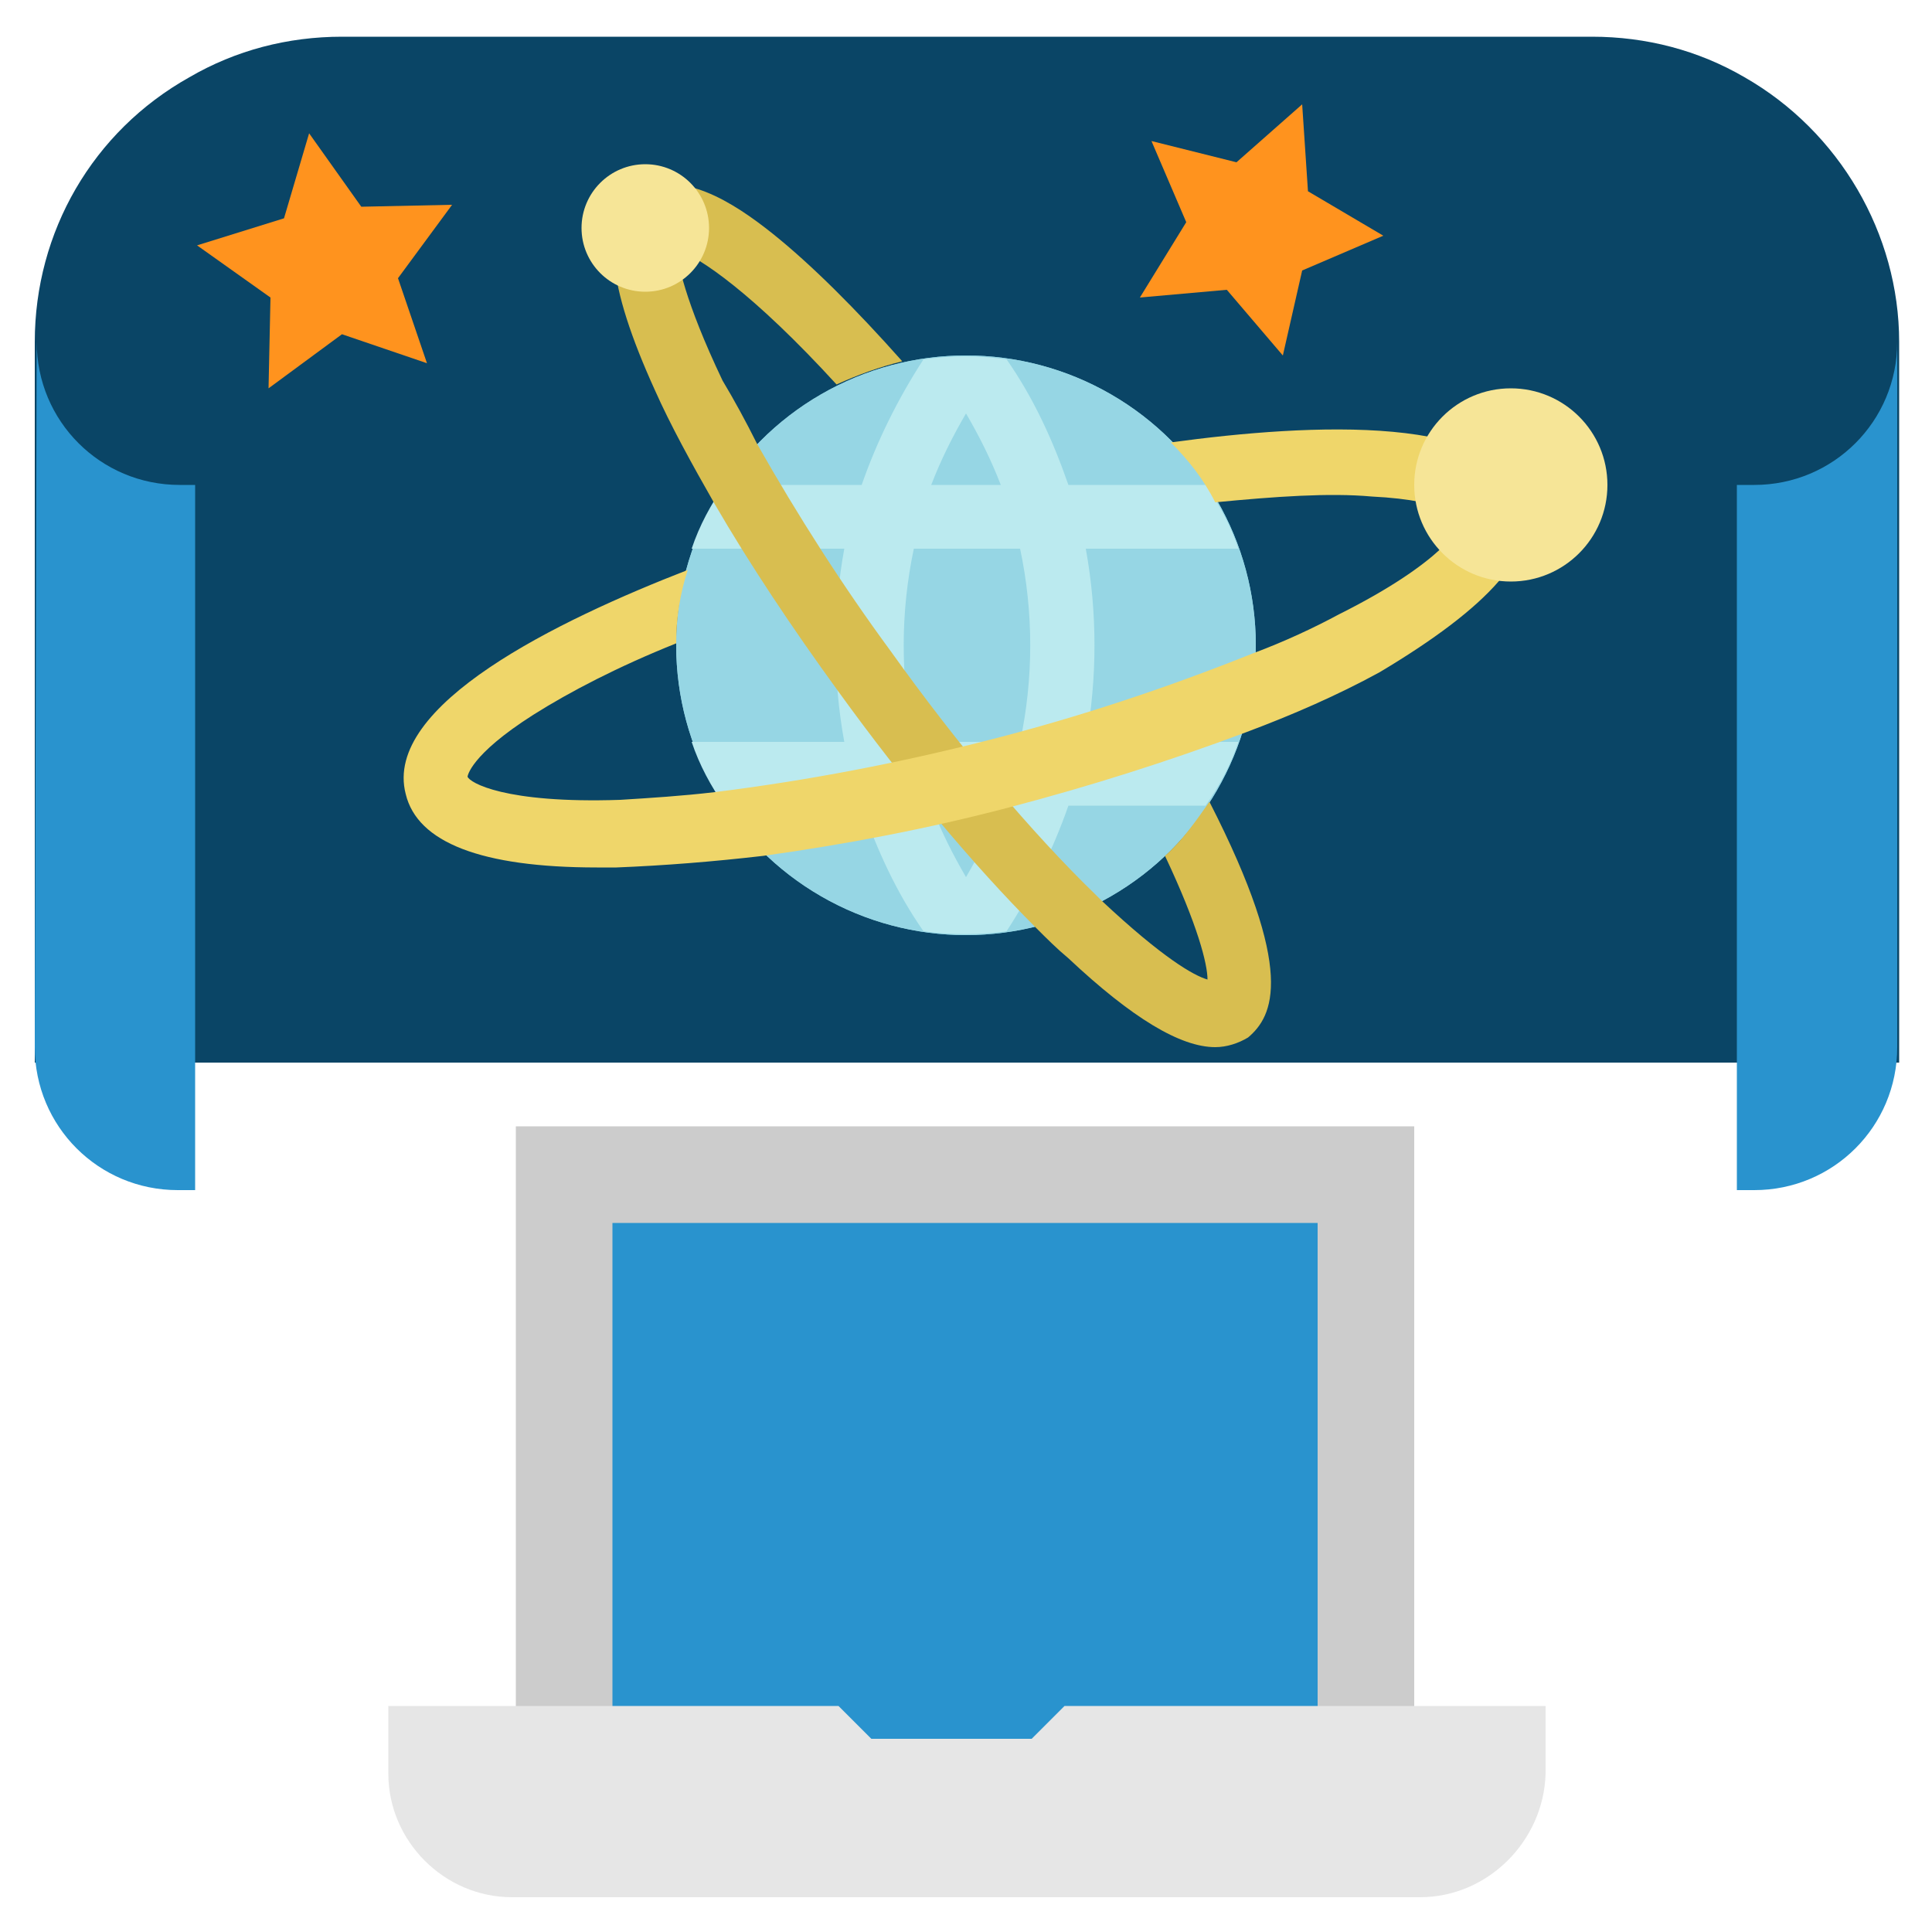 <?xml version="1.0" encoding="utf-8"?>
<!-- Generator: Adobe Illustrator 25.4.1, SVG Export Plug-In . SVG Version: 6.00 Build 0)  -->
<svg version="1.1" id="flat" xmlns="http://www.w3.org/2000/svg" xmlns:xlink="http://www.w3.org/1999/xlink" x="0px" y="0px"
	 width="100px" height="100px" viewBox="0 0 100 100" style="enable-background:new 0 0 100 100;" xml:space="preserve">
<style type="text/css">
	.st0{fill:#0A4566;}
	.st1{fill:#CCCCCC;}
	.st2{fill:#2993CE;}
	.st3{fill:#FF931E;}
	.st4{fill:#96D6E4;}
	.st5{fill:#BBEAEF;}
	.st6{fill:none;}
	.st7{fill:#D8BE50;}
	.st8{fill:#EFD66A;}
	.st9{fill:#E6E6E6;}
	.st10{fill:#F6E597;}
</style>
<path class="st0" d="M1.8,55V17.7c0-5.7,3-10.9,8-13.7c2.4-1.4,5.1-2.1,7.9-2.1h64.7c2.8,0,5.5,0.7,7.9,2.1c4.9,2.8,8,8.1,8,13.7V55
	H1.8z"/>
<path class="st1" d="M26.7,58.3h46.5v33.2H26.7V58.3z"/>
<path class="st2" d="M31.7,63.3h36.5v28.2H31.7V63.3z"/>
<path class="st3" d="M22.1,18.8l-4.4-1.5l-3.8,2.8l0.1-4.7l-3.8-2.7l4.5-1.4L16,6.9l2.7,3.8l4.7-0.1l-2.8,3.8L22.1,18.8z"/>
<path class="st3" d="M66.4,18.4L63.5,15L59,15.4l2.4-3.9l-1.8-4.2l4.4,1.1l3.4-3l0.3,4.5l3.9,2.3L67.4,14L66.4,18.4z"/>
<circle class="st4" cx="50" cy="33.4" r="15"/>
<circle class="st4" cx="50" cy="33.4" r="15"/>
<path class="st5" d="M55.3,25.1c-0.8-2.3-1.8-4.5-3.2-6.5c-1.4-0.2-2.9-0.2-4.3,0c-1.3,2-2.4,4.2-3.2,6.5h-7.1
	c-0.7,1-1.3,2.1-1.7,3.3h7.9c-0.6,3.3-0.6,6.7,0,10h-7.9c0.4,1.2,1,2.3,1.7,3.3h7.1c0.8,2.3,1.8,4.5,3.2,6.5c1.4,0.2,2.9,0.2,4.3,0
	c1.3-2,2.4-4.2,3.2-6.5h7.1c0.7-1,1.3-2.1,1.7-3.3h-7.9c0.6-3.3,0.6-6.7,0-10h7.9c-0.4-1.2-1-2.3-1.7-3.3H55.3z M50,21.4
	c0.7,1.2,1.3,2.4,1.8,3.7h-3.6C48.7,23.8,49.3,22.6,50,21.4L50,21.4z M50,45.4c-0.7-1.2-1.3-2.4-1.8-3.7h3.6
	C51.3,43,50.7,44.2,50,45.4z M52.8,38.4h-5.5c-0.7-3.3-0.7-6.7,0-10h5.5C53.5,31.7,53.5,35.1,52.8,38.4z"/>
<path class="st6" d="M62.4,50.7c0-0.8-0.4-2.8-2.2-6.4c-1,0.9-2.1,1.7-3.3,2.4C60.1,49.6,61.8,50.5,62.4,50.7z"/>
<path class="st6" d="M43.4,20c-4.3-4.7-7.2-6.7-8.3-7c0,0.7,0.3,2.6,2.4,6.8c0.5,1.1,1.1,2.2,1.8,3.3C40.4,21.8,41.8,20.7,43.4,20z"
	/>
<path class="st7" d="M62.6,41.5c-0.7,1-1.4,2-2.3,2.8c1.7,3.6,2.2,5.6,2.2,6.4c-0.7-0.2-2.3-1.1-5.5-4.1c-0.1-0.1-0.2-0.2-0.3-0.3
	c-3.3-3.2-7.1-7.7-10.6-12.6c-2.5-3.4-4.8-7-6.9-10.7c-0.6-1.2-1.2-2.3-1.8-3.3c-2-4.2-2.3-6.1-2.4-6.8c1.2,0.4,4,2.3,8.3,7
	c1.1-0.5,2.2-0.9,3.4-1.2C44.3,16,42,13.7,40,12.1s-4.9-3.5-7-2c-1.9,1.4-1.6,4.6,0.9,10.1c0.8,1.8,1.9,3.8,3.1,5.9
	c1.8,3.1,4,6.4,6.4,9.7c3.4,4.7,7,9,10.2,12.2c0.6,0.6,1.1,1.1,1.7,1.6c3.3,3.1,5.8,4.6,7.6,4.6c0.6,0,1.2-0.2,1.7-0.5
	C65.9,52.6,67.1,50.3,62.6,41.5L62.6,41.5z"/>
<path class="st6" d="M35.1,33.1c-2.9,1.2-5.5,2.5-7.4,3.7c-3.3,2.1-3.4,3.2-3.4,3.2c0.1,0.3,1.9,1.4,7.9,1.2c1.5,0,3.1-0.2,4.9-0.4
	c-1.3-2.3-2-4.9-2-7.5C35,33.3,35.1,33.2,35.1,33.1L35.1,33.1z"/>
<path class="st6" d="M64.9,33.7c1.6-0.7,3.1-1.3,4.4-2c5.4-2.8,6.4-4.6,6.4-4.9c0,0-0.6-0.9-4.7-1.2c-2.2-0.1-5,0-8.1,0.3
	c1.3,2.3,2,4.9,2,7.5C65,33.5,64.9,33.6,64.9,33.7L64.9,33.7z"/>
<path class="st8" d="M79,26c-1.2-4.6-11.1-4.1-18.4-3.1c0.9,0.9,1.7,1.9,2.3,3.1c3.1-0.3,5.9-0.5,8.1-0.3c4.1,0.2,4.7,1.2,4.7,1.2
	c0,0.3-1,2.2-6.4,4.9c-1.3,0.7-2.8,1.4-4.4,2c-4.5,1.8-9,3.3-13.7,4.5c-4.7,1.2-9.4,2.1-14.2,2.7c-1.7,0.2-3.3,0.3-4.9,0.4
	c-6,0.2-7.8-0.9-7.9-1.2c0,0,0.1-1.1,3.4-3.2c1.9-1.2,4.4-2.5,7.4-3.7c0-1.3,0.2-2.6,0.6-3.8c-6.7,2.6-15.8,7-14.6,11.6
	c0.6,2.5,3.9,3.8,9.9,3.8c0.3,0,0.6,0,1,0c2.5-0.1,5-0.3,7.6-0.6c4.3-0.6,8.5-1.4,12.7-2.5c4.2-1.1,8.3-2.4,12.3-3.9
	c2.4-0.9,4.7-1.9,6.9-3.1C77.1,31.4,79.6,28.6,79,26L79,26z"/>
<path class="st2" d="M98.2,17.7c0,4.1-3.3,7.4-7.4,7.4l0,0h-0.9v36.5h0.9c4.1,0,7.4-3.3,7.4-7.4c0,0,0,0,0,0"/>
<path class="st2" d="M1.8,54.2c0,4.1,3.3,7.4,7.4,7.4c0,0,0,0,0,0h0.9V25.1H9.3c-4.1,0-7.4-3.3-7.4-7.4l0,0"/>
<path class="st9" d="M73.5,98.2H26.5c-3.5,0-6.4-2.9-6.4-6.4c0,0,0,0,0,0v-3.5h23.3l1.7,1.7h8.3l1.7-1.7h24.9v3.5
	C79.9,95.3,77,98.2,73.5,98.2z"/>
<g>
	<circle class="st10" cx="33.4" cy="11.8" r="3.3"/>
	<circle class="st10" cx="78.2" cy="25.1" r="5"/>
</g>
</svg>
